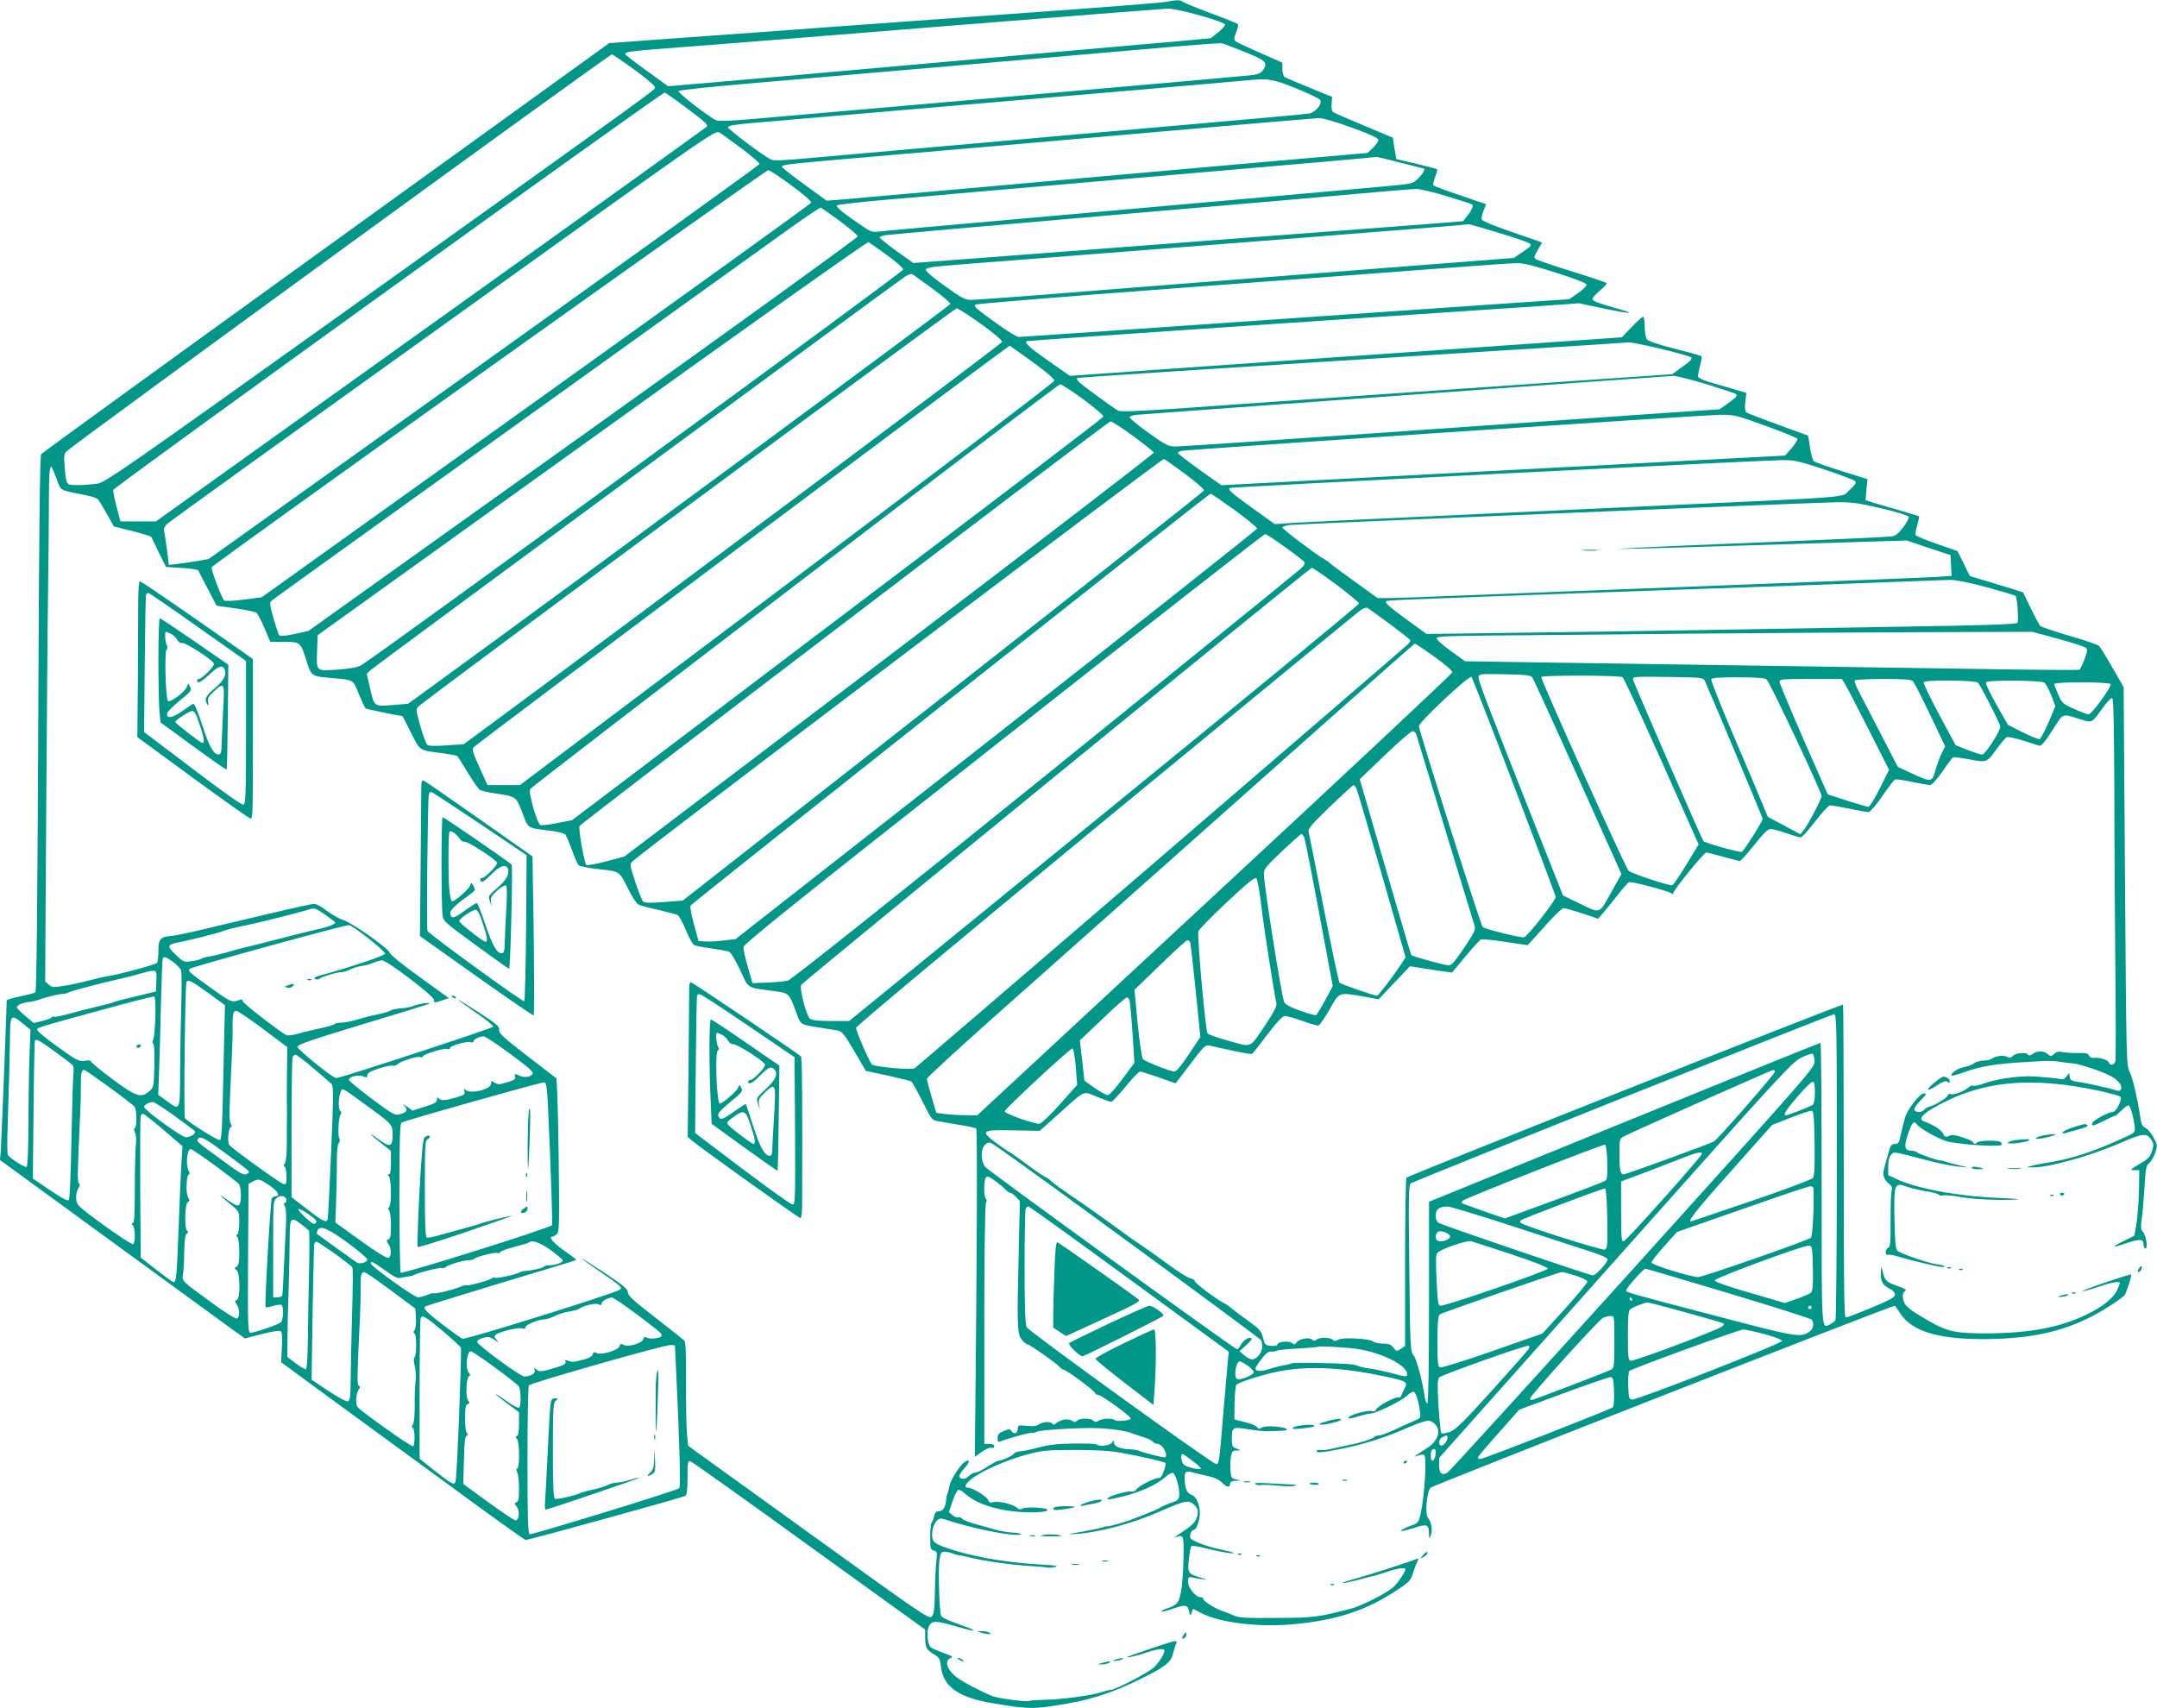 <?xml version="1.0" standalone="no"?>
<!DOCTYPE svg PUBLIC "-//W3C//DTD SVG 20010904//EN"
 "http://www.w3.org/TR/2001/REC-SVG-20010904/DTD/svg10.dtd">
<svg version="1.0" xmlns="http://www.w3.org/2000/svg"
 width="1280pt" height="1014pt" viewBox="0 0 1280 1014"
 preserveAspectRatio="xMidYMid meet">
<g transform="translate(0,1014) scale(0.1,-0.1)"
fill="#009688" stroke="none">
<path d="M6920 10129 c-25 -5 -391 -34 -815 -64 -423 -31 -952 -69 -1175 -85
-223 -17 -531 -39 -685 -50 -154 -11 -359 -26 -455 -33 l-175 -13 -1680 -1213
c-924 -667 -1685 -1219 -1691 -1227 -7 -9 -13 -485 -17 -1601 -5 -1097 -10
-1589 -17 -1593 -6 -4 -47 -15 -91 -24 -43 -9 -79 -20 -79 -24 -5 -172 -32
-844 -35 -887 l-5 -60 651 -475 c358 -261 685 -500 727 -530 l75 -54 101 26
c62 16 105 22 112 17 8 -6 10 -39 7 -97 l-5 -87 293 -215 c162 -118 486 -355
721 -527 234 -172 431 -313 437 -313 23 0 937 253 949 262 8 7 12 42 12 110 0
84 2 99 15 96 9 -2 326 -227 705 -502 l690 -498 0 -42 c0 -63 8 -79 49 -103
35 -20 39 -27 45 -77 15 -119 104 -181 307 -215 189 -33 234 -35 359 -16 203
29 345 73 525 163 139 69 173 95 185 145 6 23 15 52 20 64 8 20 -1 18 -133
-26 -169 -57 -181 -62 -142 -56 17 2 62 14 100 27 62 21 105 26 105 12 0 -22
-34 -75 -64 -102 -39 -34 -228 -132 -255 -132 -9 0 -34 -7 -56 -14 -54 -19
-242 -44 -339 -45 -43 -1 -82 -3 -85 -6 -15 -9 -192 14 -228 30 -80 35 -160
77 -201 106 -61 44 -81 102 -41 118 18 6 11 11 -42 30 -35 13 -69 28 -75 33
-20 15 -27 95 -12 125 17 36 42 35 165 -1 127 -38 136 -29 14 13 -58 20 -103
41 -106 50 -11 27 -18 263 -11 324 7 51 10 57 31 57 13 0 36 -5 52 -12 15 -6
32 -10 36 -9 4 0 36 -6 70 -15 81 -20 239 -42 352 -49 50 -3 95 -7 101 -9 6
-2 26 -1 45 3 25 6 3 10 -86 15 -226 13 -430 51 -578 106 -43 16 -58 27 -63
46 -9 35 4 89 26 109 18 16 22 16 82 -4 128 -41 320 -81 394 -81 46 0 19 12
-34 14 -27 2 -73 10 -103 19 -30 8 -82 23 -117 33 -34 9 -67 23 -73 30 -6 7
-16 11 -23 8 -7 -3 -22 3 -34 13 l-21 18 21 63 c12 35 27 66 34 69 6 2 23 -6
37 -19 55 -51 142 -86 256 -104 107 -16 248 -13 236 6 -8 12 -128 18 -147 6
-13 -7 -22 -6 -35 6 -24 21 -107 40 -139 32 -19 -5 -26 -2 -30 12 -5 20 -93
74 -119 74 -31 0 -13 31 38 65 72 48 200 102 315 133 88 23 114 26 282 26 135
0 210 -5 280 -18 119 -22 249 -52 256 -59 3 -3 -1 -25 -10 -49 -10 -29 -20
-43 -31 -41 -23 2 -117 -46 -132 -68 -8 -10 -21 -15 -32 -12 -20 5 -119 -23
-136 -38 -13 -13 0 -12 80 7 109 26 210 72 260 117 16 15 36 26 44 25 17 -3
42 -90 39 -133 -3 -26 -9 -32 -49 -45 -26 -9 -53 -21 -60 -26 -8 -6 -41 -21
-74 -34 -33 -13 -73 -29 -90 -35 -39 -17 -142 -46 -152 -44 -4 1 -16 -1 -25
-5 -9 -4 -66 -16 -125 -27 -91 -15 -98 -18 -43 -14 141 9 341 62 510 137 145
64 168 67 199 34 19 -20 22 -31 17 -59 -7 -38 -28 -60 -101 -107 -27 -18 -41
-29 -30 -25 50 18 50 19 48 -125 -1 -74 -8 -164 -15 -200 -14 -68 -22 -76 -92
-100 -16 -6 -27 -13 -24 -15 3 -3 31 4 63 15 80 28 92 26 101 -13 6 -30 7 -31
15 -9 l9 23 52 -27 c109 -55 334 -83 536 -65 260 23 438 81 622 203 73 48 81
56 95 102 9 28 21 60 27 70 8 16 7 18 -9 12 -60 -24 -274 -92 -363 -117 -58
-16 -89 -27 -70 -25 19 2 60 11 90 19 30 9 66 18 80 21 14 2 57 15 95 28 58
20 105 26 105 14 0 -14 -39 -74 -66 -101 -37 -37 -194 -118 -264 -135 -192
-49 -212 -52 -435 -53 -186 -2 -225 1 -255 15 -19 9 -49 21 -66 26 -41 13
-114 59 -114 72 0 6 -7 10 -16 10 -28 0 -74 56 -74 90 0 30 2 32 28 27 15 -4
43 -9 62 -11 27 -4 23 -2 -15 10 -76 24 -78 27 -70 108 4 39 10 75 15 79 4 4
41 -1 82 -12 83 -21 176 -37 168 -28 -3 3 -40 13 -82 22 -78 16 -162 48 -173
65 -10 15 5 50 20 50 15 0 35 58 35 99 0 51 -22 100 -50 109 -28 10 -40 41
-40 103 0 35 10 41 46 30 16 -5 56 -14 88 -21 42 -9 68 -21 89 -41 29 -29 47
-30 47 -3 0 9 11 14 33 15 l32 1 -30 7 c-28 6 -30 10 -33 56 -2 27 -1 65 3 82
5 27 11 33 33 34 l27 1 -27 10 c-25 9 -28 14 -28 56 0 72 3 74 96 59 73 -12
112 -14 202 -9 53 3 28 19 -39 25 -39 3 -69 1 -81 -6 -15 -10 -20 -9 -28 2 -4
8 -37 22 -72 30 l-63 16 1 98 c1 54 6 103 11 108 18 18 187 70 277 84 172 28
363 17 611 -36 121 -26 130 -32 111 -68 -8 -14 -17 -34 -20 -43 -3 -10 -11
-15 -18 -13 -18 7 -124 -51 -132 -71 -4 -10 -13 -13 -25 -9 -22 7 -127 -21
-136 -36 -8 -13 4 -11 61 6 27 8 57 15 67 15 29 0 178 72 211 102 17 15 36 28
43 28 13 0 30 -49 39 -115 6 -41 6 -41 -37 -60 -24 -10 -76 -33 -115 -52 -39
-18 -80 -33 -92 -33 -11 0 -23 -4 -27 -9 -5 -10 -96 -39 -144 -46 -14 -3 -55
-12 -90 -20 -36 -9 -73 -14 -83 -12 -10 3 -21 1 -24 -4 -8 -14 35 -11 147 12
131 26 267 69 394 126 55 24 110 43 124 41 13 -2 33 -14 43 -28 29 -40 7 -96
-54 -135 -86 -56 -86 -56 -55 -45 16 6 33 8 38 4 17 -10 4 -233 -21 -351 -10
-44 -16 -53 -43 -63 -100 -37 -98 -51 3 -19 79 26 89 22 90 -36 1 -30 1 -30
11 -6 11 29 3 79 -17 102 -19 21 -8 153 15 179 12 13 2733 1080 2755 1080 2 0
15 -19 30 -42 74 -117 248 -164 566 -155 234 8 400 46 570 132 66 33 181 108
197 127 11 13 45 119 40 124 -1 2 -75 -21 -162 -51 -88 -30 -144 -52 -125 -49
19 3 66 17 103 30 60 21 117 31 117 20 0 -2 -6 -19 -14 -38 -22 -52 -86 -103
-189 -153 -156 -74 -331 -107 -578 -109 -190 -1 -244 10 -350 72 -125 72 -148
92 -155 129 -5 27 -3 39 9 48 14 10 6 15 -48 34 -66 24 -71 29 -88 106 -3 11
-5 -3 -6 -31 -1 -53 11 -73 62 -98 12 -7 22 -20 22 -31 0 -15 -30 -31 -140
-77 -77 -32 -145 -58 -152 -58 -10 0 -12 203 -12 926 0 509 -2 928 -4 931 -6
6 -2577 -1013 -2591 -1027 -4 -4 -8 -231 -8 -503 l0 -496 -25 -17 c-25 -16
-27 -16 -44 7 -13 18 -28 24 -62 24 -25 1 -51 6 -59 13 -21 17 -177 26 -205
11 -18 -10 -26 -10 -35 -1 -15 15 -80 16 -96 0 -8 -8 -15 -8 -26 1 -19 16 -76
5 -92 -17 -10 -14 -14 -14 -28 -3 -18 15 -86 7 -86 -10 0 -6 -17 -9 -37 -7
-35 3 -38 6 -48 48 -10 40 -19 50 -85 98 -41 29 -86 63 -100 75 -14 12 -34 27
-46 32 -43 21 -174 119 -174 131 0 6 -12 14 -27 17 -16 4 -72 39 -126 79 -54
40 -122 88 -150 107 -29 19 -79 54 -112 78 -166 121 -238 172 -325 230 -52 36
-102 72 -110 81 -8 9 -26 22 -40 28 -14 7 -65 41 -113 78 -49 36 -91 66 -94
66 -3 0 -37 23 -75 51 -105 78 -97 84 95 80 l157 -3 116 104 c160 143 138 133
224 98 40 -16 78 -30 84 -30 6 0 44 41 85 90 40 50 79 90 87 90 7 0 57 -16
111 -35 54 -19 99 -35 99 -35 1 0 40 52 88 115 73 98 90 114 109 110 178 -40
250 -54 257 -50 4 2 45 54 91 115 59 77 90 110 105 110 11 0 58 -14 104 -30
46 -17 89 -29 95 -26 7 2 36 45 65 95 59 105 52 102 203 76 l88 -16 93 98 93
98 84 -13 c46 -8 103 -16 125 -19 l41 -5 79 95 c44 53 85 98 92 101 8 3 72 -3
144 -14 72 -11 132 -20 133 -20 1 0 46 50 100 110 53 61 104 110 113 110 9 0
59 -14 111 -31 l95 -32 33 39 c18 21 57 69 86 106 28 37 57 69 64 72 14 6 233
-52 251 -66 8 -7 12 -7 12 2 0 16 181 240 195 240 5 0 51 -11 100 -25 50 -14
95 -25 100 -25 6 1 44 43 85 95 51 65 82 95 96 95 11 0 54 -11 94 -25 40 -14
79 -25 86 -25 7 0 46 43 86 95 41 54 79 95 89 95 9 0 61 -9 114 -20 53 -11
105 -20 114 -20 9 1 45 42 81 95 36 52 70 97 76 99 6 2 51 -4 100 -15 49 -10
97 -18 106 -19 11 0 40 31 74 80 30 44 59 82 63 85 5 2 43 -2 86 -10 116 -22
114 -23 170 55 28 38 56 72 64 75 7 3 50 -6 95 -20 44 -14 88 -28 97 -31 12
-3 33 21 78 91 68 107 53 101 169 65 67 -21 65 -22 129 67 25 35 50 62 57 60
8 -3 11 -156 13 -558 0 -305 3 -784 6 -1066 3 -281 3 -521 0 -532 -6 -24 -31
-28 -39 -7 -6 16 -56 31 -90 27 -12 -1 -24 5 -28 14 -4 13 -19 16 -63 15 -32
-1 -73 2 -91 5 -24 6 -38 3 -52 -10 -19 -17 -21 -17 -38 -2 -23 21 -61 22 -89
2 -14 -10 -24 -12 -28 -5 -10 16 -72 12 -90 -7 -13 -13 -21 -14 -34 -6 -19 12
-69 6 -90 -10 -7 -6 -30 -12 -52 -12 -21 -1 -46 -8 -56 -17 -10 -8 -36 -18
-57 -21 -36 -6 -86 -40 -75 -51 2 -3 36 6 74 20 100 36 192 51 360 60 39 2 93
5 120 7 28 1 70 -1 95 -6 25 -4 54 -8 65 -8 29 0 151 -38 213 -67 55 -25 88
-61 79 -86 -5 -12 -13 -13 -39 -5 -18 6 -42 12 -53 14 -11 3 -40 9 -65 15 -25
6 -67 14 -95 18 -42 6 -51 11 -53 31 l-4 23 -15 -21 c-9 -14 -21 -20 -33 -16
-16 5 -153 17 -190 17 -91 -1 -200 -19 -268 -43 -30 -11 -58 -17 -63 -13 -6 3
-18 -1 -27 -10 -26 -23 -89 -47 -106 -40 -9 3 -16 1 -16 -5 0 -13 -69 -58
-104 -67 -14 -3 -30 -12 -37 -20 -16 -20 -59 -18 -59 2 0 9 16 32 35 51 39 39
41 43 21 43 -23 0 -95 -91 -110 -140 -7 -25 -19 -71 -26 -102 -10 -51 -14 -58
-35 -58 -21 0 -27 -8 -40 -57 -9 -32 -20 -73 -25 -92 -10 -36 1 -65 33 -90 14
-10 17 -20 12 -40 -4 -14 -6 -95 -6 -179 1 -127 -2 -154 -14 -158 -18 -7 -21
-48 -2 -41 6 2 32 -2 57 -10 73 -22 243 -63 264 -63 32 0 11 11 -30 16 -50 6
-215 63 -234 80 -12 11 -15 51 -18 187 -4 209 0 220 69 195 24 -9 77 -21 116
-28 40 -6 76 -16 79 -21 3 -6 13 -7 23 -4 10 3 55 -1 102 -9 84 -15 222 -21
334 -16 33 2 -16 6 -110 10 -238 10 -485 56 -605 114 l-45 21 0 53 c1 35 6 58
18 69 18 18 3 21 218 -35 64 -17 145 -33 180 -36 l64 -6 -65 15 c-36 8 -72 18
-80 22 -8 3 -18 5 -23 5 -12 -3 -131 38 -142 49 -5 5 -19 9 -31 9 -41 0 -47
22 -24 92 26 77 37 89 55 65 20 -28 143 -95 190 -104 97 -19 300 -31 313 -18
2 2 1 8 -3 14 -9 15 -128 14 -144 -1 -10 -11 -15 -10 -25 4 -10 14 -107 45
-126 41 -3 -1 -13 -5 -22 -8 -13 -5 -20 0 -27 16 -8 21 -63 56 -114 73 -33 11
-13 40 53 78 280 163 575 193 995 102 60 -14 113 -28 118 -33 14 -14 -25 -90
-45 -91 -25 0 -115 -48 -122 -65 -8 -22 7 -19 74 15 33 17 60 29 60 26 0 -2
16 12 36 30 19 19 39 34 44 34 10 0 28 -56 36 -116 7 -48 10 -45 -96 -92 -165
-74 -282 -111 -425 -134 -33 -5 -73 -13 -90 -18 l-30 -8 31 -1 c94 -3 341 65
526 145 136 59 156 61 185 18 13 -21 14 -31 4 -65 -10 -31 -22 -46 -57 -67
-77 -45 -79 -48 -47 -47 l28 0 -2 -125 c-2 -69 -9 -156 -15 -195 l-13 -70 -65
-32 c-75 -37 -69 -42 15 -13 81 28 105 27 105 -5 0 -14 5 -25 11 -25 16 0 5
77 -15 99 -12 14 -14 28 -6 81 5 36 12 120 16 187 6 107 9 124 28 140 12 11
28 38 36 62 13 41 13 46 -11 90 -13 25 -34 50 -46 56 -16 6 -25 21 -29 45 -20
132 -48 251 -65 285 -21 39 -21 56 -29 1163 l-8 1124 -67 116 c-37 65 -72 122
-79 128 -6 7 -85 34 -175 60 -90 27 -169 53 -174 59 -6 6 -31 53 -56 105 l-46
94 -55 18 c-30 9 -101 31 -158 48 l-103 31 -36 74 -37 74 -120 42 c-67 23
-124 47 -128 52 -3 6 1 32 9 59 8 28 13 51 11 53 -2 2 -52 17 -113 35 -60 17
-131 38 -158 46 l-47 16 6 62 6 62 -153 48 c-85 26 -159 53 -166 59 -7 7 -17
43 -22 81 -5 37 -11 69 -13 71 -2 1 -82 30 -178 65 -96 35 -180 67 -187 72 -7
6 -10 28 -6 63 l6 53 -74 22 c-41 12 -104 30 -141 41 -36 11 -68 25 -71 32 -2
6 3 36 11 65 8 29 12 55 9 58 -3 3 -74 23 -158 44 -101 26 -158 45 -166 56 -7
10 -13 44 -13 76 0 32 -4 58 -9 58 -5 0 -36 -27 -68 -61 l-59 -61 -1130 -79
c-621 -43 -1358 -94 -1637 -114 l-508 -36 -126 88 c-114 80 -143 106 -131 118
2 2 647 47 1433 100 787 53 1524 102 1638 110 l208 15 141 -30 c140 -30 202
-36 117 -11 -153 44 -179 54 -179 66 0 8 20 30 45 51 25 20 42 40 38 44 -4 5
-98 36 -208 70 -110 34 -206 67 -213 73 -10 8 -7 19 13 53 l26 44 -23 9 c-13
4 -92 32 -176 61 -85 29 -156 59 -159 67 -3 7 2 31 10 52 l16 39 -152 52 c-84
28 -156 55 -160 59 -4 5 0 27 9 50 9 23 15 44 12 46 -2 3 -58 17 -123 33
l-119 28 -11 63 -10 64 -170 71 c-93 39 -176 75 -183 80 -9 5 -12 23 -10 50
l3 41 -135 55 c-74 30 -141 59 -147 63 -7 5 -13 25 -13 46 l0 39 -132 58 c-73
32 -139 63 -146 69 -11 10 -10 20 4 54 14 36 15 44 3 52 -8 4 -81 34 -164 64
-82 31 -154 61 -159 66 -12 10 -33 10 -96 -2z m202 -81 c89 -25 148 -47 148
-54 0 -7 -19 -28 -42 -47 l-43 -34 -185 -17 c-102 -9 -439 -39 -750 -66 -735
-65 -1191 -106 -1470 -131 -554 -49 -660 -58 -735 -64 l-80 -7 -127 92 c-71
50 -128 95 -128 100 0 13 33 17 345 41 154 11 854 67 1555 124 701 56 1295
103 1319 104 25 1 109 -17 193 -41z m264 -216 c126 -51 139 -63 110 -107 -11
-17 -28 -25 -58 -30 -24 -3 -353 -33 -733 -66 -589 -51 -1564 -136 -2247 -196
-137 -12 -194 -13 -210 -6 -48 23 -230 165 -222 173 5 5 191 25 414 44 223 19
722 63 1110 96 388 34 926 80 1195 104 270 24 497 42 506 39 9 -2 70 -25 135
-51z m-3618 -108 c70 -51 121 -95 119 -103 -2 -17 36 11 -1841 -1331 -1320
-943 -1423 -1015 -1470 -1021 -28 -4 -79 -8 -112 -8 -72 -1 -71 -3 -80 107 -6
67 -4 79 12 94 72 64 3222 2358 3235 2355 8 -2 70 -44 137 -93z m3922 -108
c74 -30 139 -61 144 -69 15 -23 -28 -75 -67 -81 -18 -3 -318 -31 -667 -61
-349 -31 -707 -62 -795 -70 -160 -15 -457 -41 -1015 -90 -162 -15 -385 -34
-495 -44 -142 -13 -206 -16 -220 -8 -50 25 -255 180 -255 191 0 10 37 16 133
25 209 18 1446 124 2212 190 385 33 716 62 735 64 124 13 152 9 290 -47z
m-3621 -113 c119 -89 133 -102 125 -115 -3 -4 -739 -533 -1637 -1175 l-1632
-1168 -105 0 -105 0 -23 85 c-12 47 -21 93 -20 102 3 17 3251 2358 3272 2358
5 0 61 -39 125 -87z m3952 -120 c112 -41 159 -63 159 -74 0 -8 -15 -29 -32
-46 l-33 -31 -530 -46 c-291 -26 -627 -56 -745 -66 -118 -11 -370 -33 -560
-50 -190 -17 -446 -40 -570 -51 -408 -36 -664 -59 -735 -65 l-70 -5 -132 96
c-73 53 -133 100 -133 105 0 14 20 16 720 76 360 31 1053 91 1540 134 487 43
902 78 924 79 24 1 97 -20 197 -56z m-3618 -126 c59 -44 106 -85 104 -91 -2
-6 -738 -536 -1636 -1178 l-1633 -1166 -67 -12 c-36 -6 -89 -14 -117 -17 l-52
-6 -11 89 c-7 49 -14 99 -17 112 -3 17 3 30 23 47 15 13 752 544 1638 1179
1607 1154 1609 1155 1635 1139 14 -8 74 -52 133 -96z m3906 -82 c74 -19 136
-35 138 -35 14 0 -3 -32 -31 -59 -33 -32 -35 -32 -187 -46 -236 -22 -905 -81
-2134 -190 -467 -41 -866 -77 -886 -80 -31 -4 -46 1 -90 32 -117 79 -161 115
-152 124 5 5 139 20 298 34 160 13 340 29 400 35 61 5 580 50 1155 100 955 82
1337 116 1350 119 3 0 65 -15 139 -34z m-3612 -136 c70 -51 120 -95 117 -102
-3 -7 -738 -536 -1633 -1177 l-1628 -1165 -107 -14 c-62 -8 -111 -10 -116 -5
-16 17 -79 185 -74 197 8 19 3285 2357 3303 2357 9 0 71 -41 138 -91z m3890
-64 c80 -24 148 -46 150 -49 8 -8 -6 -40 -32 -70 l-23 -29 -239 -19 c-131 -10
-715 -54 -1298 -98 -583 -44 -1210 -92 -1392 -106 l-333 -25 -100 71 c-55 40
-100 76 -100 80 0 5 15 11 33 14 17 3 633 58 1367 121 734 63 1427 123 1540
134 113 10 222 19 243 20 21 0 103 -19 184 -44z m-3603 -147 c58 -43 106 -84
106 -91 0 -8 -734 -538 -1630 -1178 l-1630 -1164 -82 -18 c-45 -10 -85 -14
-90 -9 -5 5 -20 50 -35 101 -22 79 -24 94 -12 105 11 11 907 654 3033 2180
120 86 222 156 227 154 4 -2 55 -38 113 -80z m3910 -70 c94 -28 177 -57 185
-64 11 -10 4 -18 -41 -48 l-55 -37 -824 -64 c-453 -36 -1002 -78 -1219 -95
-217 -17 -563 -44 -768 -61 -206 -16 -391 -29 -412 -29 -33 0 -57 13 -154 83
-69 49 -114 88 -113 97 2 12 44 18 227 32 208 16 945 74 1910 149 493 39 1084
86 1089 88 2 0 80 -22 175 -51z m-3631 -132 c53 -38 97 -77 97 -86 -1 -15
-3157 -2320 -3221 -2351 -21 -11 -74 -19 -141 -24 -126 -7 -121 -13 -116 122
l3 83 1629 1170 c902 648 1633 1167 1640 1163 6 -3 55 -38 109 -77z m3972
-105 c120 -38 180 -62 180 -71 0 -8 -23 -30 -51 -50 l-52 -36 -183 -12 c-101
-7 -831 -57 -1623 -112 -791 -55 -1448 -100 -1460 -100 -11 0 -68 34 -126 76
-129 93 -143 105 -132 116 5 5 521 47 1148 94 626 46 1335 100 1574 118 239
18 460 34 490 34 41 1 101 -14 235 -57z m-3702 -94 c59 -43 107 -84 107 -91 0
-9 -2140 -1589 -3086 -2277 l-132 -96 -93 -8 c-111 -8 -108 -11 -134 105 l-19
81 25 23 c21 21 3083 2275 3168 2333 18 12 38 20 45 16 6 -4 59 -42 119 -86z
m288 -209 c73 -53 128 -99 126 -107 -1 -11 -1991 -1499 -3009 -2251 l-186
-137 -102 -7 c-69 -5 -105 -4 -114 3 -8 7 -26 57 -42 112 -27 99 -27 100 -8
118 46 44 3178 2361 3191 2361 8 0 73 -42 144 -92z m4034 -148 c93 -23 174
-45 180 -51 10 -10 -1 -21 -76 -74 l-36 -26 -1289 -89 c-709 -49 -1444 -100
-1634 -114 -241 -16 -351 -21 -364 -14 -31 17 -223 158 -237 174 -6 8 -10 17
-7 20 5 4 655 46 2528 164 565 35 666 42 745 48 11 1 96 -16 190 -38z m-3725
-80 c80 -58 129 -101 127 -110 -1 -8 -715 -552 -1587 -1207 l-1585 -1193 -96
0 -96 0 -48 106 c-41 90 -46 107 -34 119 35 34 3173 2385 3181 2383 4 -2 66
-46 138 -98z m3999 -131 c91 -28 169 -54 173 -58 11 -9 -2 -23 -52 -58 l-45
-32 -440 -30 c-242 -17 -957 -67 -1588 -111 -632 -44 -1171 -80 -1198 -80 -47
0 -58 6 -165 82 -63 45 -113 87 -111 92 2 6 21 12 43 14 95 8 3152 230 3183
231 18 0 108 -22 200 -50z m-3700 -89 c67 -50 121 -96 119 -103 -2 -7 -713
-548 -1579 -1203 l-1574 -1192 -87 -17 c-48 -10 -93 -15 -101 -12 -19 7 -73
195 -61 213 15 24 3128 2402 3145 2403 8 1 70 -40 138 -89z m4050 -158 c102
-37 186 -71 188 -77 1 -5 -14 -30 -35 -55 l-39 -44 -1672 -88 -1673 -88 -129
91 c-71 51 -129 96 -129 100 0 5 10 11 23 13 37 8 3105 214 3197 214 81 1 95
-3 269 -66z m-3755 -60 c66 -48 121 -92 123 -98 2 -6 -704 -548 -1569 -1205
l-1573 -1193 -109 -29 c-60 -16 -112 -25 -117 -20 -12 12 -48 216 -40 230 11
20 3135 2401 3151 2402 8 0 69 -39 134 -87z m310 -226 c71 -53 113 -90 110
-98 -3 -7 -700 -557 -1548 -1223 l-1544 -1210 -111 -9 c-77 -6 -115 -5 -124 2
-7 6 -28 58 -47 117 -34 104 -34 106 -15 124 56 55 3141 2391 3152 2387 7 -3
64 -43 127 -90z m3791 28 c93 -31 176 -62 183 -69 10 -9 4 -19 -31 -52 -54
-49 75 -39 -1212 -98 -1720 -80 -2028 -94 -2115 -100 l-85 -6 -120 86 c-142
102 -165 122 -144 129 16 6 3137 163 3269 165 78 1 99 -4 255 -55z m-10490
-53 c29 -78 10 -67 178 -101 32 -6 62 -17 68 -23 6 -7 30 -46 53 -87 l42 -75
109 -27 c60 -15 111 -31 113 -35 2 -4 22 -46 45 -93 l42 -85 94 -6 c52 -3 97
-10 98 -15 2 -5 27 -54 56 -109 l52 -100 112 -16 c61 -8 117 -20 125 -26 8 -7
29 -48 48 -92 l34 -81 83 0 c97 0 97 0 134 -119 27 -84 29 -85 144 -95 137
-12 129 -7 165 -97 18 -43 36 -81 40 -84 6 -4 205 -45 217 -45 2 0 25 -44 52
-99 55 -109 46 -103 181 -121 46 -6 88 -14 92 -16 4 -3 33 -48 64 -100 32 -52
64 -99 73 -103 9 -5 52 -15 96 -21 120 -19 117 -17 155 -114 37 -96 26 -89
160 -106 54 -6 89 -16 96 -25 6 -9 24 -50 39 -93 15 -42 33 -82 39 -88 6 -6
61 -16 121 -23 125 -14 118 -8 176 -123 21 -43 47 -81 56 -86 10 -6 63 -20
118 -32 55 -13 107 -27 116 -31 9 -5 31 -45 49 -89 18 -44 40 -84 49 -89 9 -5
54 -14 101 -20 47 -7 93 -15 104 -18 11 -3 36 -44 67 -108 54 -116 37 -105
192 -126 100 -13 99 -11 141 -126 30 -79 20 -73 146 -93 36 -6 80 -13 97 -16
29 -4 40 -17 102 -122 l69 -118 130 -28 c71 -16 134 -31 140 -35 5 -3 35 -56
66 -118 51 -103 58 -112 88 -117 18 -3 76 -13 128 -22 52 -8 98 -18 103 -21 7
-4 5 -731 -6 -1749 l-2 -201 40 29 c22 16 48 27 57 25 11 -3 18 0 18 9 0 9
-11 14 -30 14 l-29 0 0 707 c0 419 4 714 10 724 6 11 5 20 -1 24 -12 8 -13
105 -1 124 8 12 17 10 51 -14 23 -16 51 -39 63 -52 12 -12 27 -23 33 -23 6 0
21 -11 33 -24 l23 -24 -7 -308 c-10 -437 -9 -481 18 -515 12 -15 28 -28 34
-28 14 -1 175 -114 193 -136 7 -8 17 -15 22 -15 15 0 179 -121 185 -136 3 -8
13 -14 22 -14 19 -1 191 -125 191 -139 0 -12 -82 -20 -94 -10 -15 13 -73 11
-96 -3 -15 -10 -22 -10 -32 0 -16 16 -80 16 -96 0 -10 -10 -17 -10 -32 0 -23
14 -66 7 -92 -15 -11 -10 -18 -11 -23 -4 -9 16 -58 13 -81 -4 -14 -10 -34 -12
-71 -8 -49 5 -53 4 -53 -15 0 -28 -20 -39 -36 -18 -11 16 -15 16 -48 2 -29
-12 -36 -20 -36 -42 0 -21 3 -25 18 -19 40 17 177 55 187 51 5 -2 18 1 27 6
21 10 211 23 333 22 92 -1 190 -14 235 -32 14 -5 44 -16 68 -23 23 -7 47 -18
53 -26 6 -7 19 -13 29 -13 10 0 25 -11 34 -25 18 -27 21 -55 7 -55 -17 0 -136
30 -151 39 -8 4 -34 8 -57 9 -56 2 -93 18 -93 39 -1 17 -1 17 -11 1 -10 -18
-78 -26 -92 -11 -4 4 -65 6 -135 5 -96 -1 -147 -7 -207 -23 -44 -12 -93 -22
-110 -23 -16 -1 -34 -7 -38 -14 -9 -13 -71 -42 -92 -42 -7 0 -36 -16 -65 -35
-29 -19 -61 -35 -71 -35 -10 0 -28 -9 -40 -21 -21 -21 -50 -22 -56 -2 -2 6 12
30 33 52 32 36 31 55 -2 33 -27 -18 -82 -104 -89 -139 -4 -21 -9 -42 -12 -47
-4 -5 -7 -25 -9 -44 -4 -41 -19 -62 -45 -62 -14 0 -21 -9 -26 -30 -3 -17 -10
-33 -14 -36 -5 -3 -9 -40 -9 -83 0 -72 2 -79 21 -84 20 -5 21 -11 16 -59 -4
-29 -8 -112 -9 -185 -2 -107 -6 -135 -20 -149 -15 -15 -65 19 -731 500 l-714
515 -7 78 c-3 43 -6 181 -5 306 1 162 -2 232 -10 240 -7 7 -85 69 -174 138
-128 99 -162 130 -161 148 1 18 -25 40 -132 112 -74 49 -137 89 -140 89 -4 0
40 -32 97 -71 136 -93 143 -100 127 -114 -21 -19 -915 -298 -933 -291 -9 3
-62 41 -117 83 -92 70 -118 97 -106 108 2 3 184 59 404 126 219 66 420 127
447 135 26 8 47 16 47 17 0 2 -34 27 -75 56 -66 48 -93 81 -66 81 5 0 17 7 26
16 14 15 15 60 10 467 -3 249 -10 454 -14 457 -4 3 -82 63 -174 134 -141 109
-167 133 -165 153 3 20 -15 35 -119 103 -68 44 -123 78 -123 75 0 -2 47 -36
105 -76 58 -39 104 -77 102 -83 -3 -9 -903 -304 -932 -305 -19 -1 -230 170
-230 186 0 13 85 42 385 133 436 132 429 129 375 126 -22 -2 -53 -9 -70 -16
-16 -7 -52 -14 -78 -15 -26 -2 -53 -8 -60 -13 -7 -5 -39 -15 -72 -22 -33 -6
-88 -20 -123 -31 -34 -10 -78 -19 -97 -19 -18 0 -36 -4 -39 -8 -3 -5 -42 -16
-88 -26 -46 -10 -106 -24 -135 -33 -30 -8 -58 -11 -66 -6 -61 37 -257 190
-257 201 0 8 -6 12 -13 9 -51 -19 -54 -18 -168 64 -139 99 -146 106 -133 119
11 11 918 260 944 259 22 0 215 -152 215 -169 0 -12 -197 -78 -389 -131 -28
-8 -36 -13 -26 -19 8 -5 19 -5 26 1 15 12 103 39 130 39 11 0 35 7 52 16 17 8
48 18 69 21 21 2 52 11 70 19 17 8 40 14 50 14 30 0 316 -218 309 -236 -6 -17
7 -17 53 0 l34 12 -174 126 c-104 74 -175 133 -177 144 -4 23 -233 184 -277
194 -17 4 -59 28 -94 53 -44 33 -70 45 -85 42 -11 -3 -41 -9 -66 -14 -25 -5
-142 -32 -260 -60 -118 -28 -273 -65 -345 -82 -71 -17 -146 -32 -166 -34 -67
-5 -79 -18 -79 -88 0 -34 -4 -67 -8 -72 -7 -10 -234 -71 -297 -80 -16 -2 -64
-13 -105 -24 -41 -11 -108 -26 -148 -32 -66 -11 -74 -10 -93 7 l-21 19 6 980
c4 539 8 1133 11 1320 3 187 5 431 5 541 1 174 3 214 16 214 1 0 14 -31 29
-69z m6991 -188 c74 -54 134 -103 134 -110 0 -6 -696 -557 -1547 -1224 l-1548
-1213 -70 -8 c-38 -5 -88 -8 -110 -6 l-40 3 -27 99 c-15 54 -24 104 -20 111 9
16 3074 2444 3086 2445 4 0 68 -44 142 -97z m3838 10 c89 -21 160 -43 163 -50
3 -7 -12 -35 -33 -63 -27 -36 -46 -51 -68 -54 -17 -3 -328 -17 -691 -32 -363
-14 -725 -30 -805 -34 l-145 -9 185 4 c102 3 491 14 865 26 l680 21 130 -44
130 -43 3 -62 3 -61 -83 -6 c-46 -3 -564 -24 -1153 -46 -588 -22 -1288 -50
-1555 -60 -266 -11 -514 -20 -550 -20 l-65 0 -140 101 c-77 55 -142 104 -145
108 -3 5 -16 14 -30 21 -43 23 -250 179 -250 189 0 6 19 12 43 15 53 6 3104
133 3247 135 89 1 129 -5 264 -36z m-3540 -229 c58 -41 109 -81 115 -88 8 -9
2 -21 -22 -43 -17 -16 -702 -571 -1521 -1233 -917 -741 -1501 -1205 -1520
-1210 -17 -5 -71 -10 -121 -12 l-90 -3 -27 95 c-16 52 -27 106 -26 119 2 19
323 277 1543 1237 847 668 1546 1214 1552 1214 7 0 60 -34 117 -76z m306 -224
c74 -55 135 -106 135 -112 0 -7 -681 -567 -1513 -1245 l-1513 -1233 -108 0
c-70 0 -113 4 -124 13 -22 17 -65 182 -52 202 15 22 3018 2475 3030 2475 5 0
71 -45 145 -100z m3858 -15 c91 -25 169 -48 173 -52 10 -11 19 -147 11 -160
-5 -8 -198 -15 -657 -22 -358 -6 -913 -16 -1235 -21 -322 -5 -817 -13 -1100
-16 l-515 -7 -100 73 c-116 84 -146 110 -140 120 5 8 -29 7 1620 66 699 24
1362 48 1475 53 113 4 227 9 253 9 30 1 111 -15 215 -43z m-3540 -219 c67 -50
122 -93 122 -97 0 -4 -7 -14 -15 -23 -28 -27 -2916 -2511 -2928 -2517 -20 -11
-240 9 -253 23 -16 17 -94 197 -94 218 0 9 619 526 1481 1236 814 670 1494
1229 1511 1241 17 12 36 19 43 15 6 -4 66 -47 133 -96z m3964 -87 c84 -23 159
-47 166 -54 11 -9 9 -22 -8 -68 -12 -31 -25 -59 -30 -62 -4 -3 -286 -1 -627 5
-840 13 -1979 30 -2548 38 l-471 7 -84 61 c-47 33 -85 67 -85 75 0 12 49 14
325 17 179 1 710 6 1180 11 470 4 1119 8 1442 9 l588 2 152 -41z m-3701 -106
c70 -50 108 -84 107 -94 -2 -9 -637 -604 -1411 -1322 l-1408 -1307 -72 1 c-40
0 -94 4 -122 7 l-49 7 -28 95 c-15 52 -28 100 -28 107 0 6 161 155 357 330
1787 1590 2534 2253 2539 2253 4 0 56 -35 115 -77z m583 -125 c6 -9 128 -275
270 -591 l258 -575 -63 -112 c-72 -129 -58 -125 -197 -57 l-87 42 -127 320
c-334 844 -380 964 -374 980 5 15 23 16 157 13 126 -2 153 -6 163 -20z m-109
-644 c134 -352 245 -647 247 -657 3 -17 -163 -230 -187 -240 -14 -6 -234 48
-247 61 -11 11 -378 1167 -378 1192 0 24 299 305 312 292 5 -5 119 -297 253
-648z m643 647 c8 -4 112 -230 233 -501 l219 -492 -72 -119 c-40 -65 -78 -121
-84 -123 -15 -6 -244 70 -260 86 -19 19 -524 1140 -518 1150 7 11 465 10 482
-1z m490 -25 c41 -92 342 -808 342 -816 0 -15 -112 -191 -124 -196 -13 -5
-216 52 -227 63 -10 11 -419 949 -419 962 0 15 11 16 218 13 198 -3 199 -3
210 -26z m365 12 c18 -14 327 -669 327 -693 0 -17 -83 -174 -109 -206 l-17
-21 -96 52 -97 51 -30 72 c-16 40 -93 221 -170 402 -78 182 -139 336 -136 343
3 9 44 12 158 12 107 0 158 -4 170 -12z m467 -30 c11 -18 74 -140 140 -270
l120 -237 -55 -111 c-30 -60 -61 -110 -68 -109 -6 0 -64 17 -127 37 l-114 37
-143 325 c-78 179 -142 333 -143 343 0 16 15 17 185 17 l185 0 20 -32z m402
19 c7 -8 53 -97 102 -200 l89 -187 -21 -42 c-12 -24 -28 -69 -37 -100 -19 -71
-25 -72 -139 -19 l-84 39 -97 188 c-54 104 -113 218 -131 253 -19 35 -31 67
-28 72 3 5 79 9 169 9 123 0 167 -3 177 -13z m386 -9 c21 -27 132 -245 132
-261 0 -28 -90 -167 -108 -166 -9 0 -48 13 -87 28 l-70 28 -98 182 c-53 100
-95 186 -92 192 10 15 310 12 323 -3z m394 0 c9 -7 27 -42 41 -76 l24 -64 -40
-95 c-23 -52 -47 -97 -53 -100 -7 -2 -52 16 -100 40 l-89 45 -68 120 c-38 67
-66 126 -62 132 10 15 327 13 347 -2z m393 -8 c8 -14 -112 -180 -131 -180 -7
0 -46 14 -85 32 -68 30 -73 35 -95 85 -13 30 -24 58 -24 63 0 14 327 13 335 0z
m-4121 -297 c21 -72 339 -1114 346 -1136 8 -24 1 -39 -61 -132 -54 -80 -75
-105 -92 -105 -22 0 -214 53 -222 61 -2 2 -72 238 -155 524 l-151 520 148 142
c81 78 156 143 165 143 9 0 19 -8 22 -17z m-354 -325 c6 -13 73 -243 151 -512
l140 -488 -27 -42 c-49 -74 -135 -186 -142 -186 -17 0 -214 68 -223 77 -5 5
-47 205 -94 444 -46 239 -87 443 -90 454 -4 16 24 48 127 147 73 70 136 128
141 128 4 0 12 -10 17 -22z m-310 -290 c5 -13 45 -216 89 -452 l80 -429 -45
-83 c-25 -46 -49 -86 -54 -89 -5 -3 -47 9 -95 26 -61 22 -89 38 -95 53 -16 39
-120 694 -120 760 -1 27 15 46 107 133 59 56 111 102 116 103 4 0 12 -10 17
-22z m-256 -398 c14 -124 76 -520 91 -586 3 -15 -16 -52 -61 -120 -102 -151
-81 -141 -219 -103 -65 18 -123 38 -129 45 -12 11 -62 572 -55 606 2 10 78 87
169 173 125 117 168 151 176 142 6 -7 19 -77 28 -157z m-5553 -60 c32 -23 59
-43 59 -45 0 -9 -41 -26 -82 -35 -24 -5 -115 -27 -203 -50 -88 -23 -189 -48
-225 -57 -36 -8 -95 -24 -132 -35 -37 -10 -84 -22 -105 -25 -21 -3 -42 -9 -48
-13 -5 -5 -31 -11 -57 -15 -46 -7 -48 -6 -95 38 -55 52 -52 61 22 75 67 13
225 53 250 63 21 9 81 24 130 34 51 9 318 75 365 90 61 19 54 20 121 -25z
m5133 -167 c2 -10 17 -140 32 -288 l27 -270 -68 -103 c-45 -67 -74 -102 -86
-102 -24 0 -170 58 -186 73 -7 7 -20 93 -32 212 l-19 200 152 147 c83 81 156
148 163 148 6 0 14 -8 17 -17z m-6036 -113 c22 -17 44 -40 47 -50 3 -11 4 -97
1 -193 -3 -95 -6 -273 -7 -395 -1 -253 2 -246 -81 -186 l-49 36 5 142 c3 77 8
256 11 396 4 140 8 261 10 268 6 18 17 15 63 -18z m-100 -112 l-3 -63 -50 -12
c-27 -7 -81 -20 -120 -29 -38 -9 -77 -20 -85 -24 -8 -4 -51 -15 -95 -25 -44
-10 -118 -29 -164 -42 -45 -12 -87 -21 -91 -18 -5 3 -11 1 -14 -4 -3 -5 -28
-14 -56 -21 l-50 -12 -50 42 c-27 23 -50 46 -50 51 0 13 33 28 71 32 19 2 41
7 49 10 39 15 126 37 147 37 13 0 31 4 41 10 15 9 203 58 307 81 22 5 72 17
110 28 109 30 106 31 103 -41z m307 -71 l100 -73 -2 -80 c-1 -43 -5 -222 -9
-397 -5 -248 -9 -320 -19 -324 -13 -4 -192 109 -208 131 -7 11 1 779 9 804 7
22 28 12 129 -61z m-313 -143 c-2 -65 -8 -126 -13 -136 -6 -10 -5 -19 1 -23 5
-3 8 -58 6 -132 -3 -123 -4 -127 -30 -150 -49 -42 -78 -33 -219 72 -70 52
-127 99 -127 105 0 6 -15 8 -37 4 -35 -5 -46 0 -158 81 -66 47 -121 92 -123
100 -4 16 -25 9 378 120 168 46 310 82 315 81 6 -2 9 -48 7 -122z m5782 94 c3
-13 10 -100 17 -195 l11 -171 -71 -96 c-43 -59 -78 -96 -88 -96 -10 1 -45 20
-78 43 l-60 43 -13 119 -14 120 134 127 c73 71 139 128 145 128 7 0 15 -10 17
-22z m-5143 -165 l144 -108 -2 -145 c-1 -80 -1 -156 -1 -170 1 -14 1 -56 1
-95 -1 -38 -1 -114 -1 -168 0 -57 -5 -104 -12 -112 -8 -9 -8 -15 0 -20 5 -3
10 -29 10 -57 0 -44 -2 -50 -18 -46 -21 6 -302 208 -321 232 -14 17 -5 106 10
106 6 0 5 10 -2 21 -11 21 -10 51 7 399 3 58 5 138 4 178 0 77 3 92 24 92 7 0
78 -48 157 -107z m9339 -815 c0 -497 -4 -908 -8 -914 -4 -6 -17 -17 -30 -23
-55 -29 -52 -70 -52 834 0 459 -3 835 -7 835 -5 0 -529 -212 -1165 -471
l-1158 -472 0 -598 c0 -374 -4 -599 -10 -599 -5 0 -12 17 -15 38 -17 106 -48
224 -66 246 -20 25 -21 45 -26 519 -5 418 -4 495 8 503 26 17 2494 1003 2512
1004 16 0 17 -49 17 -902z m-10763 846 l44 -36 -6 -155 c-3 -85 -6 -266 -6
-404 -1 -153 -5 -251 -11 -255 -9 -6 -95 48 -111 70 -4 6 -5 79 -2 161 10 310
12 394 14 523 1 152 4 156 78 96z m2892 -180 c115 -85 140 -108 131 -119 -16
-20 -51 -23 -81 -8 -25 11 -27 11 -22 -7 4 -15 -4 -21 -48 -34 -45 -14 -55
-14 -74 -2 -19 13 -21 12 -21 -6 1 -34 -124 -64 -151 -37 -9 9 -11 7 -7 -9 5
-17 -2 -22 -49 -36 -65 -19 -89 -20 -104 -5 -8 8 -11 6 -10 -7 2 -15 -13 -24
-72 -43 l-73 -23 -32 23 c-27 19 -29 20 -13 2 20 -23 10 -37 -36 -48 -24 -6
-44 6 -162 94 -74 56 -135 106 -135 111 0 19 53 33 83 22 23 -9 27 -8 27 7 0
12 19 23 70 40 39 12 75 19 81 16 5 -4 18 0 27 8 23 20 119 50 137 43 8 -3 15
-1 15 4 0 13 126 51 145 44 8 -4 15 -1 15 5 0 14 102 43 123 35 10 -3 17 -1
17 5 0 12 34 29 60 30 9 1 80 -47 159 -105z m-2697 10 c51 -37 96 -72 101 -78
4 -6 5 -27 3 -46 -3 -19 -8 -193 -12 -386 -3 -194 -10 -358 -15 -365 -6 -10
-32 3 -111 56 l-103 70 4 405 c2 223 6 409 8 413 8 13 24 4 125 -69z m6052
-87 l8 -106 -103 -116 c-58 -65 -111 -115 -121 -115 -37 0 -209 61 -206 74 5
19 391 377 402 373 6 -2 15 -51 20 -110z m4384 37 c3 -39 1 -41 -1078 -1237
-595 -658 -1090 -1202 -1101 -1208 -34 -18 -49 -4 -49 44 l0 44 1046 1174
c976 1096 1049 1176 1102 1201 31 15 62 26 67 24 6 -1 11 -20 13 -42z m-8908
-45 c52 -44 101 -86 108 -93 11 -11 11 -80 -3 -402 -9 -214 -18 -395 -21 -402
-7 -22 -29 -11 -124 63 l-90 69 0 407 c0 224 3 414 6 423 3 9 11 16 18 16 6 0
54 -36 106 -81z m-1214 -110 c77 -56 145 -109 152 -117 14 -19 16 -118 2 -127
-7 -4 -6 -13 1 -27 7 -13 9 -43 5 -77 -3 -31 -6 -147 -6 -258 0 -153 -3 -203
-12 -203 -9 0 -9 -3 0 -12 15 -15 16 -104 2 -113 -6 -3 -83 47 -173 112 -156
114 -162 120 -165 157 -2 22 3 47 12 61 11 17 12 26 5 31 -11 6 -10 52 7 419
3 55 4 130 4 167 -1 67 3 88 20 88 4 0 70 -46 146 -101z m9888 92 c5 -8 -335
-397 -363 -416 -22 -13 -520 -195 -536 -195 -20 0 -25 25 -25 121 0 88 1 90
28 105 31 18 873 393 884 393 4 1 9 -3 12 -8z m-7282 -211 c17 -368 28 -689
23 -702 -6 -15 -883 -291 -897 -282 -4 3 -8 203 -8 444 0 340 3 441 13 447 18
12 830 241 847 239 12 -1 16 -28 22 -146z m7518 86 c0 -39 -5 -67 -12 -73 -14
-11 -148 -63 -161 -63 -19 0 3 34 72 114 41 48 81 86 88 86 9 0 13 -18 13 -64z
m-8605 -70 c164 -118 165 -120 165 -183 0 -70 -15 -75 -80 -28 -69 51 -63 38
10 -19 l60 -47 0 -70 c0 -47 -4 -69 -12 -69 -9 0 -9 -3 0 -12 15 -15 16 -174
1 -184 -8 -4 -8 -9 0 -17 6 -6 11 -46 11 -89 0 -60 -3 -80 -15 -84 -13 -5 -13
-8 0 -27 19 -28 19 -76 0 -83 -9 -4 -74 36 -165 102 l-150 108 5 141 c3 77 4
180 4 228 0 53 4 94 11 102 7 8 8 20 4 27 -11 17 -5 130 7 144 7 8 6 14 -1 19
-13 8 -13 75 0 110 12 31 2 35 145 -69z m-1132 -67 c61 -45 117 -86 122 -91
13 -13 -22 -38 -52 -38 -24 0 -236 153 -247 178 -5 12 24 30 52 31 7 1 63 -36
125 -80z m9735 -164 c2 -142 -1 -195 -10 -207 -7 -9 -167 -69 -358 -134 -190
-64 -351 -119 -357 -121 -41 -16 13 54 230 297 l243 273 110 43 c60 24 116 42
124 41 13 -2 15 -32 18 -192z m-9798 79 l113 -97 -7 -106 c-3 -58 -11 -230
-16 -381 -11 -287 -14 -320 -30 -320 -5 0 -51 33 -102 73 l-93 73 -3 414 c-1
228 0 421 3 427 2 7 8 13 13 13 5 0 60 -43 122 -96z m356 -130 c66 -48 127
-95 138 -104 18 -18 18 -18 -1 -29 -17 -8 -39 4 -148 85 -150 109 -149 109
-141 123 13 21 34 10 152 -75z m4589 30 c169 -114 1564 -1137 1569 -1149 12
-32 6 -69 -16 -92 -28 -29 -46 -29 -83 2 l-30 25 39 35 c22 19 37 38 33 41
-12 12 -48 -9 -63 -37 -8 -17 -19 -29 -24 -27 -26 9 -1484 1065 -1495 1083
-29 46 -25 116 8 137 18 11 21 10 62 -18z m3623 -91 c2 -72 -1 -103 -10 -110
-7 -6 -145 -59 -306 -118 l-292 -107 -108 37 c-59 21 -118 42 -131 47 -19 7
-22 11 -12 21 15 15 832 337 846 333 6 -1 11 -47 13 -103z m-8264 -19 c72 -53
137 -103 144 -112 14 -18 16 -100 3 -121 -8 -12 -21 -7 -73 28 -62 42 -57 36
30 -35 41 -35 42 -36 42 -99 0 -35 -5 -67 -11 -71 -8 -4 -8 -9 0 -17 6 -6 11
-46 11 -89 0 -59 -4 -79 -16 -86 -14 -8 -14 -10 0 -21 22 -19 23 -169 1 -177
-13 -5 -13 -8 0 -27 19 -27 19 -76 1 -83 -8 -3 -73 37 -147 92 -181 131 -181
131 -173 170 3 18 7 78 7 134 2 73 6 103 16 109 9 6 10 11 2 15 -18 11 -14
165 4 172 12 5 12 9 1 27 -15 24 -10 137 6 137 5 0 4 9 -2 19 -19 37 -11 131
12 131 6 0 69 -43 142 -96z m8826 68 c0 -14 -449 -517 -465 -520 -13 -3 -15
23 -15 176 l0 180 153 57 c83 32 184 71 222 86 72 29 105 35 105 21z m-8502
-187 c50 -34 68 -65 38 -65 -8 0 -18 -6 -23 -12 -8 -13 -44 -640 -37 -647 2
-2 22 1 44 8 22 6 45 9 50 6 15 -9 12 -91 -4 -104 -17 -14 -153 -61 -178 -61
-17 0 -18 19 -16 442 l3 442 25 13 c35 18 39 17 98 -22z m9163 -17 c5 -87 -4
-285 -14 -294 -16 -16 -642 -234 -670 -234 -43 0 -277 73 -277 86 0 7 34 51
76 98 l76 84 131 46 c73 25 247 86 387 135 140 49 263 90 273 90 9 1 17 -5 18
-11z m-1223 -182 c2 -158 1 -177 -15 -183 -16 -6 -478 140 -497 158 -5 5 -7
12 -3 15 11 11 492 193 502 190 6 -2 11 -72 13 -180z m-7838 109 c0 -8 -5 -15
-10 -15 -7 0 -7 -7 1 -21 7 -14 9 -57 5 -128 -3 -58 -8 -171 -12 -250 -3 -80
-7 -148 -10 -153 -3 -4 -16 -8 -29 -8 l-24 0 0 286 c0 283 0 287 22 304 24 20
57 11 57 -15z m5002 -467 l590 -431 -6 -56 c-3 -31 -15 -171 -27 -311 -23
-288 -25 -300 -42 -300 -21 0 -1111 787 -1124 812 -9 17 -13 111 -13 355 0
182 3 338 6 347 3 9 11 16 16 16 5 0 275 -194 600 -432z m2278 313 c201 -66
409 -134 463 -151 55 -18 97 -36 97 -44 0 -20 -70 -96 -88 -96 -18 0 -882 294
-913 311 -13 7 -19 21 -19 45 0 37 19 52 70 53 13 1 189 -53 390 -118z m-7122
52 c20 -16 24 -24 15 -33 -8 -9 -22 -2 -57 30 -25 23 -46 47 -46 52 0 10 46
-15 88 -49z m-69 -40 c20 -15 39 -32 44 -37 4 -6 4 -114 1 -241 -3 -126 -6
-308 -7 -404 -1 -106 -6 -176 -12 -178 -5 -1 -32 14 -60 35 l-50 38 1 109 c0
61 3 196 7 300 3 105 6 238 6 298 1 122 6 128 70 80z m274 -109 c64 -47 117
-92 117 -100 0 -16 -44 -29 -62 -18 -11 7 -226 161 -237 170 -2 2 -1 10 2 19
14 35 61 16 180 -71z m6542 36 c0 -16 -49 -34 -70 -26 -18 6 -20 37 -4 53 15
15 74 -7 74 -27z m365 -105 c136 -45 215 -77 215 -85 0 -13 -599 -220 -636
-220 -15 0 -18 20 -24 151 -6 122 -5 154 6 164 24 24 172 74 199 68 14 -4 122
-39 240 -78z m-6984 5 c54 -39 102 -76 105 -83 4 -7 3 -133 -2 -282 -4 -148
-8 -323 -8 -388 -1 -96 -4 -119 -16 -124 -10 -3 -55 21 -116 61 l-100 67 6
397 c4 218 8 403 10 410 3 6 8 12 13 12 5 0 53 -32 108 -70z m1284 19 c38 -28
70 -56 70 -60 0 -13 -45 -29 -80 -29 -16 0 -31 -4 -34 -9 -5 -8 -79 -24 -116
-25 -8 -1 -20 -4 -26 -8 -18 -12 -137 -38 -146 -32 -5 3 -14 1 -21 -4 -14 -12
-132 -44 -150 -41 -7 2 -23 -3 -37 -9 -34 -16 -151 -44 -157 -38 -3 2 -20 -2
-38 -10 -19 -8 -44 -14 -55 -14 -22 0 -280 185 -280 201 0 17 15 9 85 -41 56
-41 75 -49 95 -44 14 4 34 7 45 8 11 1 25 4 31 8 20 13 157 47 166 42 5 -3 15
-1 22 5 18 15 105 41 136 41 15 0 30 4 35 9 14 13 127 41 138 34 5 -3 12 -1
16 6 4 6 42 20 86 31 43 11 81 22 83 25 18 18 68 0 132 -46z m7488 -106 c2
-100 -1 -134 -11 -145 -8 -7 -46 -24 -84 -37 l-71 -25 -209 61 c-132 38 -208
65 -208 73 0 15 527 209 560 207 19 -2 20 -10 23 -134z m-499 -149 c267 -80
489 -151 493 -157 15 -24 8 -57 -16 -72 -52 -35 -76 -31 -536 90 -546 143
-550 144 -550 156 0 14 102 129 114 129 5 0 228 -66 495 -146z m-7939 17 l145
-108 3 -57 c2 -32 -2 -64 -8 -71 -8 -9 -8 -15 0 -20 13 -8 13 -128 0 -141 -6
-6 -6 -23 1 -49 6 -22 8 -64 5 -95 -4 -30 -6 -97 -5 -148 0 -55 -4 -99 -11
-107 -7 -9 -8 -15 0 -20 12 -8 14 -102 1 -109 -9 -6 -306 204 -329 233 -15 17
-9 86 9 107 7 8 6 15 -2 19 -11 8 -10 51 7 405 3 58 5 138 4 178 -1 76 3 92
23 91 7 0 77 -49 157 -108z m7032 87 c38 -12 68 -28 68 -35 0 -7 -60 -80 -133
-161 l-134 -147 -296 -104 c-163 -57 -304 -101 -312 -97 -12 4 -15 31 -15 154
0 108 4 152 13 160 14 11 705 251 726 252 8 0 45 -10 83 -22z m-5656 -169 c88
-62 218 -161 226 -173 4 -6 5 -13 3 -17 -8 -12 -67 -19 -85 -9 -14 7 -19 5
-23 -9 -6 -24 -92 -49 -117 -33 -15 9 -19 7 -23 -7 -6 -25 -109 -56 -136 -42
-15 8 -20 7 -24 -8 -3 -12 -22 -23 -58 -32 -58 -15 -65 -15 -92 -4 -13 5 -16
3 -11 -8 4 -12 -10 -20 -64 -36 -81 -24 -93 -25 -111 -8 -11 10 -13 9 -8 -6 7
-18 -24 -37 -62 -37 -23 0 -275 185 -279 204 -2 10 10 18 34 25 32 9 41 7 68
-11 30 -21 30 -21 13 -1 -14 16 -15 22 -5 31 22 18 128 44 154 38 16 -4 23 -2
22 6 -3 13 75 47 112 47 14 1 43 10 64 21 21 10 59 22 85 26 25 4 51 11 58 16
24 19 99 36 116 26 13 -7 17 -5 17 6 0 12 34 32 61 35 3 1 32 -18 65 -40z
m5989 31 c3 -5 1 -10 -4 -10 -6 0 -11 5 -11 10 0 6 2 10 4 10 3 0 8 -4 11 -10z
m320 -80 c120 -33 221 -62 224 -66 3 -3 -2 -11 -11 -18 -33 -24 -527 -209
-542 -203 -14 5 -16 29 -16 150 0 109 3 147 14 156 14 12 83 39 102 40 7 1
110 -26 229 -59z m745 30 c0 -5 -4 -10 -10 -10 -5 0 -10 5 -10 10 0 6 5 10 10
10 6 0 10 -4 10 -10z m-8120 -142 c54 -46 101 -89 105 -97 6 -15 -22 -749 -31
-789 -6 -31 -15 -27 -124 58 l-90 72 0 408 c0 225 3 416 6 425 9 23 24 15 134
-77z m6950 -63 c0 -141 -2 -155 -19 -164 -26 -14 -462 -181 -473 -181 -4 0 -8
4 -8 10 0 16 406 465 431 477 13 7 34 12 47 12 22 1 22 0 22 -154z m890 47
c62 -17 105 -34 105 -41 0 -15 -861 -352 -890 -348 -18 2 -20 11 -23 81 -2 45
2 84 7 89 14 14 650 245 676 246 11 0 67 -12 125 -27z m-6458 -212 c21 -440
28 -694 19 -703 -14 -14 -874 -278 -888 -273 -10 4 -13 94 -13 438 0 238 4
438 8 445 9 15 808 242 842 240 l25 -2 7 -145z m5058 122 c-5 -9 -103 -120
-217 -246 -172 -190 -215 -232 -250 -245 -23 -8 -46 -12 -50 -7 -4 4 -11 77
-17 162 -7 129 -6 158 5 169 17 16 521 195 532 188 4 -2 3 -12 -3 -21z m-1005
0 c144 -25 285 -97 285 -147 0 -19 -2 -19 -96 6 -44 11 -99 23 -123 26 -24 2
-56 9 -70 15 -28 12 -60 14 -256 19 -72 1 -135 0 -140 -3 -6 -3 -28 -9 -50
-12 -22 -4 -61 -14 -87 -23 -47 -15 -78 -13 -78 5 0 5 16 30 36 56 26 34 42
46 57 44 12 -1 27 1 34 5 6 4 63 10 125 13 62 4 115 8 117 10 7 7 189 -4 246
-14z m-5130 -107 c72 -53 136 -103 143 -112 14 -20 16 -119 2 -128 -6 -4 -40
14 -75 40 -87 62 -83 50 5 -15 l70 -52 0 -68 c0 -46 -4 -70 -12 -73 -10 -4
-10 -7 0 -18 15 -16 17 -165 2 -174 -7 -4 -7 -12 0 -25 5 -10 10 -53 10 -95 0
-59 -3 -77 -15 -82 -14 -5 -14 -7 0 -23 21 -24 17 -85 -6 -84 -9 1 -82 50
-163 109 l-147 107 4 140 c2 102 6 141 16 147 9 6 10 11 2 15 -7 4 -11 39 -11
87 0 62 3 81 15 85 13 5 13 9 3 21 -16 19 -12 135 5 145 9 5 9 10 -1 20 -22
22 -12 128 12 128 6 0 70 -43 141 -95z m4468 10 c20 -14 37 -32 37 -40 0 -16
-83 -50 -99 -40 -22 13 -7 105 17 105 4 0 24 -11 45 -25z m2175 -154 c2 -46
-2 -89 -7 -94 -12 -12 -768 -307 -787 -307 -8 0 -14 4 -14 9 0 5 55 71 123
146 l122 138 265 98 c146 54 272 97 280 96 12 -2 16 -21 18 -86z m-988 -272
c0 -20 -21 -49 -35 -49 -21 0 -19 37 3 49 22 13 32 14 32 0z m-70 -88 c0 -26
-10 -51 -21 -51 -10 0 -12 53 -2 63 12 13 23 7 23 -12z m-1443 -52 c30 -22 52
-43 49 -46 -9 -9 -86 9 -101 24 -15 14 -21 63 -8 63 3 0 31 -18 60 -41z"/>
<path d="M820 6543 c0 -82 -1 -290 -2 -463 l-3 -315 330 -242 c182 -133 336
-242 343 -242 9 -1 12 42 12 182 0 100 1 286 1 412 0 127 0 258 0 292 l-1 62
-330 231 c-181 126 -334 230 -340 230 -6 0 -10 -56 -10 -147z m355 -125 l285
-201 0 -424 c0 -362 -2 -424 -15 -429 -9 -4 -125 78 -302 213 l-288 218 4 405
c2 223 5 408 8 413 2 4 9 7 14 7 5 0 138 -91 294 -202z"/>
<path d="M940 6228 c0 -134 3 -273 6 -309 l7 -67 194 -142 c107 -78 196 -140
198 -138 2 1 5 142 7 313 l3 310 -199 137 c-110 76 -203 138 -208 138 -4 0 -8
-109 -8 -242z m73 151 c14 -6 31 -22 38 -35 7 -14 19 -22 26 -20 19 8 193
-105 193 -125 0 -17 -73 -89 -90 -89 -6 0 -10 -4 -10 -10 0 -21 25 -8 76 40
54 51 78 56 89 20 9 -30 -10 -63 -64 -108 -51 -43 -60 -63 -41 -92 8 -11 9 -8
5 11 -5 22 1 33 32 63 65 61 67 56 57 -111 -4 -82 -8 -173 -9 -203 0 -41 -4
-55 -15 -58 -30 -5 -58 44 -100 175 -28 85 -47 130 -54 126 -6 -4 -37 -24 -68
-46 -57 -40 -93 -44 -86 -10 2 9 36 43 76 76 65 53 71 60 60 80 l-11 21 -8
-21 c-11 -29 -100 -96 -112 -84 -14 14 -22 288 -9 304 7 8 7 18 2 27 -10 15
-14 80 -5 80 2 0 15 -5 28 -11z m171 -537 c27 -82 32 -112 17 -112 -10 0 -161
117 -161 125 0 11 84 65 101 65 13 0 24 -20 43 -78z"/>
<path d="M2500 5459 c0 -30 -2 -239 -4 -465 l-4 -410 335 -238 c184 -130 337
-235 340 -233 4 5 3 340 -2 632 -2 99 -4 210 -4 246 l-1 66 -316 222 c-173
122 -322 225 -330 228 -11 4 -14 -6 -14 -48z m346 -207 l279 -188 -3 -429 c-2
-237 -7 -434 -11 -438 -7 -7 -556 392 -574 417 -7 11 1 788 8 814 3 6 8 12 13
12 5 0 134 -85 288 -188z"/>
<path d="M2620 5018 c0 -150 3 -290 6 -311 6 -36 18 -46 198 -177 105 -77 194
-140 197 -140 8 0 23 606 15 618 -6 10 -401 282 -410 282 -3 0 -6 -123 -6
-272z m106 146 c10 -14 23 -23 30 -20 16 6 194 -109 194 -126 0 -16 -71 -88
-87 -88 -14 0 -18 -16 -5 -24 5 -3 31 17 57 44 52 53 89 64 100 31 9 -31 -11
-65 -66 -113 -52 -45 -52 -46 -41 -79 11 -34 11 -34 6 -3 -4 26 1 36 36 68 22
20 46 34 52 30 7 -5 8 -48 2 -148 -5 -78 -8 -166 -9 -196 0 -41 -4 -55 -15
-58 -29 -5 -57 43 -100 171 -23 70 -46 127 -51 127 -5 0 -37 -20 -71 -45 -66
-48 -81 -51 -86 -17 -3 20 29 50 132 125 16 12 17 17 6 37 -13 24 -13 24 -21
3 -8 -22 -89 -93 -106 -93 -6 0 -14 33 -17 73 -7 75 -6 326 1 340 7 11 41 -11
59 -39z m138 -502 c27 -80 32 -112 18 -112 -15 0 -157 111 -157 123 0 14 75
66 97 67 12 0 24 -22 42 -78z"/>
<path d="M1828 4323 c7 -3 16 -2 19 1 4 3 -2 6 -13 5 -11 0 -14 -3 -6 -6z"/>
<path d="M4090 4283 c0 -16 -2 -222 -4 -459 l-5 -431 22 -20 c41 -37 637 -463
647 -463 6 0 10 33 10 83 2 614 0 870 -7 877 -26 23 -645 440 -653 440 -6 0
-10 -12 -10 -27z m350 -231 l275 -187 3 -438 c2 -412 1 -437 -15 -436 -10 0
-144 96 -298 212 l-280 212 4 405 c2 223 5 408 8 413 2 4 10 7 16 6 7 0 136
-84 287 -187z"/>
<path d="M4210 3923 c0 -93 3 -232 7 -310 l6 -143 194 -141 c107 -77 196 -139
197 -138 2 2 5 143 7 314 l4 310 -199 137 c-110 76 -204 138 -208 138 -4 0 -8
-75 -8 -167z m73 76 c14 -6 30 -22 37 -35 7 -13 20 -22 29 -21 23 3 191 -105
191 -123 0 -18 -69 -90 -87 -90 -7 0 -13 -4 -13 -10 0 -21 28 -8 65 31 54 55
70 63 89 43 26 -25 9 -65 -52 -120 -55 -51 -55 -52 -44 -85 l11 -34 -5 31 c-4
27 1 37 33 68 65 61 67 56 58 -111 -5 -82 -10 -168 -11 -193 -2 -67 -3 -70
-17 -70 -29 0 -57 50 -97 175 -23 72 -43 131 -44 132 -1 2 -34 -19 -73 -47
-53 -37 -73 -46 -81 -38 -22 22 -12 36 63 98 68 56 74 63 64 83 -12 21 -12 21
-19 1 -8 -21 -92 -94 -108 -94 -19 0 -31 303 -12 315 7 4 7 12 0 25 -10 19
-14 80 -5 80 2 0 15 -5 28 -11z m171 -537 c27 -80 32 -112 17 -112 -10 0 -131
91 -149 113 -12 14 -8 20 29 46 64 47 73 43 103 -47z"/>
<path d="M1706 4291 c-20 -8 -20 -8 0 -13 11 -3 25 1 32 9 15 15 1 17 -32 4z"/>
<path d="M2680 4226 c0 -2 7 -7 16 -10 8 -3 12 -2 9 4 -6 10 -25 14 -25 6z"/>
<path d="M9398 6873 c23 -2 59 -2 80 0 20 2 1 4 -43 4 -44 0 -61 -2 -37 -4z"/>
<path d="M810 3930 c0 -5 4 -10 9 -10 6 0 13 5 16 10 3 6 -1 10 -9 10 -9 0
-16 -4 -16 -10z"/>
<path d="M3138 3544 c-5 -57 -6 -101 -7 -213 0 -69 1 -126 3 -128 1 -2 6 76 9
174 4 97 4 179 2 182 -3 2 -6 -4 -7 -15z"/>
<path d="M2521 3391 c-11 -7 -18 -77 -32 -328 -9 -175 -14 -321 -10 -324 3 -4
137 38 296 92 160 55 279 97 265 94 -55 -10 -166 -38 -185 -46 -11 -5 -54 -17
-95 -28 -41 -11 -106 -29 -145 -40 -38 -12 -75 -19 -82 -17 -9 4 -12 80 -12
291 0 241 2 287 14 292 15 5 21 23 8 23 -5 0 -14 -4 -22 -9z"/>
<path d="M3121 3164 c0 -11 3 -14 6 -6 3 7 2 16 -1 19 -3 4 -6 -2 -5 -13z"/>
<path d="M3123 3040 c0 -30 2 -43 4 -27 2 15 2 39 0 55 -2 15 -4 2 -4 -28z"/>
<path d="M3106 2965 c-11 -8 -17 -18 -13 -21 10 -11 37 4 37 21 0 18 0 18 -24
0z"/>
<path d="M6257 2589 c-4 -100 -7 -215 -7 -255 l0 -74 38 -25 38 -25 222 102
c180 82 220 104 210 114 -17 16 -469 335 -484 341 -7 3 -13 -53 -17 -178z"/>
<path d="M6580 2284 c-124 -59 -229 -110 -235 -116 -10 -9 59 -77 79 -78 10 0
466 228 479 240 10 9 -60 60 -83 60 -8 0 -116 -48 -240 -106z"/>
<path d="M6668 2167 c-93 -45 -168 -86 -167 -92 0 -5 77 -69 172 -142 l172
-132 6 87 c12 163 10 362 -3 361 -7 0 -88 -38 -180 -82z"/>
<path d="M3896 1979 c-2 -19 -4 -45 -5 -59 0 -14 0 -81 0 -149 -1 -69 1 -126
2 -128 2 -2 7 79 10 179 6 174 4 228 -7 157z"/>
<path d="M3266 1798 c-3 -24 -10 -149 -16 -278 -6 -129 -13 -259 -15 -287 -3
-29 -2 -53 3 -53 13 0 567 188 556 189 -6 1 -33 -6 -60 -14 -27 -8 -61 -15
-75 -15 -15 0 -40 -7 -55 -15 -16 -8 -54 -20 -84 -26 -30 -6 -62 -15 -72 -19
-29 -15 -140 -41 -154 -36 -10 4 -13 64 -13 287 0 254 2 284 17 295 16 12 15
13 -5 14 -18 0 -23 -7 -27 -42z"/>
<path d="M3882 1610 c0 -14 2 -19 5 -12 2 6 2 18 0 25 -3 6 -5 1 -5 -13z"/>
<path d="M3882 1482 c-2 -52 -6 -67 -24 -83 -26 -20 -12 -26 16 -6 14 10 16
25 13 82 l-3 70 -2 -63z"/>
<path d="M11490 3723 c-68 -53 -63 -70 6 -24 36 23 50 28 61 20 10 -9 13 -8
13 4 0 13 -20 27 -38 27 -4 0 -23 -12 -42 -27z"/>
<path d="M12303 3449 c-35 -11 -63 -25 -63 -30 0 -6 7 -8 16 -5 8 3 44 14 80
23 39 10 59 20 51 25 -15 9 -9 10 -84 -13z"/>
<path d="M12122 3400 c-18 -4 -36 -10 -39 -14 -11 -10 30 -6 82 8 39 11 44 14
20 14 -16 0 -45 -4 -63 -8z"/>
<path d="M11960 3373 c-19 -3 -39 -9 -45 -15 -12 -12 101 -1 125 13 16 9 -12
10 -80 2z"/>
<path d="M11700 3210 c0 -6 17 -10 37 -10 43 0 41 5 -4 13 -19 4 -33 2 -33 -3z"/>
<path d="M11917 3203 c18 -2 50 -2 70 0 21 2 7 4 -32 4 -38 0 -55 -2 -38 -4z"/>
<path d="M12225 3050 c4 -6 11 -8 16 -5 14 9 11 15 -7 15 -8 0 -12 -5 -9 -10z"/>
<path d="M12168 3043 c7 -3 16 -2 19 1 4 3 -2 6 -13 5 -11 0 -14 -3 -6 -6z"/>
<path d="M12692 2610 c-8 -13 -8 -20 -2 -20 6 0 13 7 17 15 9 24 -1 27 -15 5z"/>
<path d="M11558 2613 c7 -3 16 -2 19 1 4 3 -2 6 -13 5 -11 0 -14 -3 -6 -6z"/>
<path d="M11628 2603 c7 -3 16 -2 19 1 4 3 -2 6 -13 5 -11 0 -14 -3 -6 -6z"/>
<path d="M12298 2463 c7 -3 16 -2 19 1 4 3 -2 6 -13 5 -11 0 -14 -3 -6 -6z"/>
<path d="M12230 2450 c-20 -6 -21 -8 -5 -8 11 0 29 3 40 8 25 11 -1 11 -35 0z"/>
<path d="M7890 1709 c-53 -15 -63 -19 -58 -24 7 -7 111 15 123 26 12 11 -19
10 -65 -2z"/>
<path d="M7750 1683 c-51 -5 -80 -12 -80 -22 0 -7 119 5 127 13 8 8 -13 11
-47 9z"/>
<path d="M8330 1459 c0 -5 5 -7 10 -4 6 3 10 8 10 11 0 2 -4 4 -10 4 -5 0 -10
-5 -10 -11z"/>
<path d="M7968 1353 c6 -2 18 -2 25 0 6 3 1 5 -13 5 -14 0 -19 -2 -12 -5z"/>
<path d="M7383 1343 c9 -2 25 -2 35 0 9 3 1 5 -18 5 -19 0 -27 -2 -17 -5z"/>
<path d="M7450 1331 c8 -5 24 -8 35 -5 11 2 54 1 95 -4 42 -4 87 -5 100 -1 20
6 17 7 -16 8 -22 1 -83 4 -135 7 -66 4 -90 3 -79 -5z"/>
<path d="M7770 1336 c0 -8 51 -13 56 -5 3 5 -9 9 -25 9 -17 0 -31 -2 -31 -4z"/>
<path d="M6463 1227 c-23 -7 -45 -16 -50 -21 -5 -5 2 -6 17 -2 14 3 42 9 63
12 20 4 40 11 43 15 7 12 -21 10 -73 -4z"/>
<path d="M6257 1193 c-17 -16 -3 -19 55 -11 81 11 86 18 11 18 -33 0 -63 -3
-66 -7z"/>
<path d="M6190 1029 c-27 -5 -17 -7 39 -8 41 0 72 1 70 3 -10 8 -77 12 -109 5z"/>
<path d="M6113 1023 c9 -2 23 -2 30 0 6 3 -1 5 -18 5 -16 0 -22 -2 -12 -5z"/>
<path d="M8444 909 c-19 -22 -19 -22 4 -10 12 6 22 16 22 21 0 15 -5 12 -26
-11z"/>
<path d="M7348 913 c7 -3 16 -2 19 1 4 3 -2 6 -13 5 -11 0 -14 -3 -6 -6z"/>
<path d="M7458 903 c7 -3 16 -2 19 1 4 3 -2 6 -13 5 -11 0 -14 -3 -6 -6z"/>
<path d="M6543 873 c9 -2 23 -2 30 0 6 3 -1 5 -18 5 -16 0 -22 -2 -12 -5z"/>
<path d="M6363 853 c9 -2 25 -2 35 0 9 3 1 5 -18 5 -19 0 -27 -2 -17 -5z"/>
<path d="M7898 733 c7 -3 16 -2 19 1 4 3 -2 6 -13 5 -11 0 -14 -3 -6 -6z"/>
<path d="M5820 450 c14 -4 34 -8 45 -9 16 -1 17 1 5 9 -8 5 -28 9 -45 9 -29
-1 -29 -1 -5 -9z"/>
<path d="M7020 430 c-9 -16 -8 -18 5 -14 8 4 15 12 15 20 0 20 -7 17 -20 -6z"/>
<path d="M5690 290 c8 -5 20 -10 25 -10 6 0 3 5 -5 10 -8 5 -19 10 -25 10 -5
0 -3 -5 5 -10z"/>
<path d="M6620 290 c-20 -6 -21 -8 -5 -8 11 0 29 3 40 8 25 11 -1 11 -35 0z"/>
<path d="M6540 270 l-25 -8 25 -1 c14 0 32 4 40 9 13 9 13 10 0 9 -8 -1 -26
-5 -40 -9z"/>
</g>
</svg>
